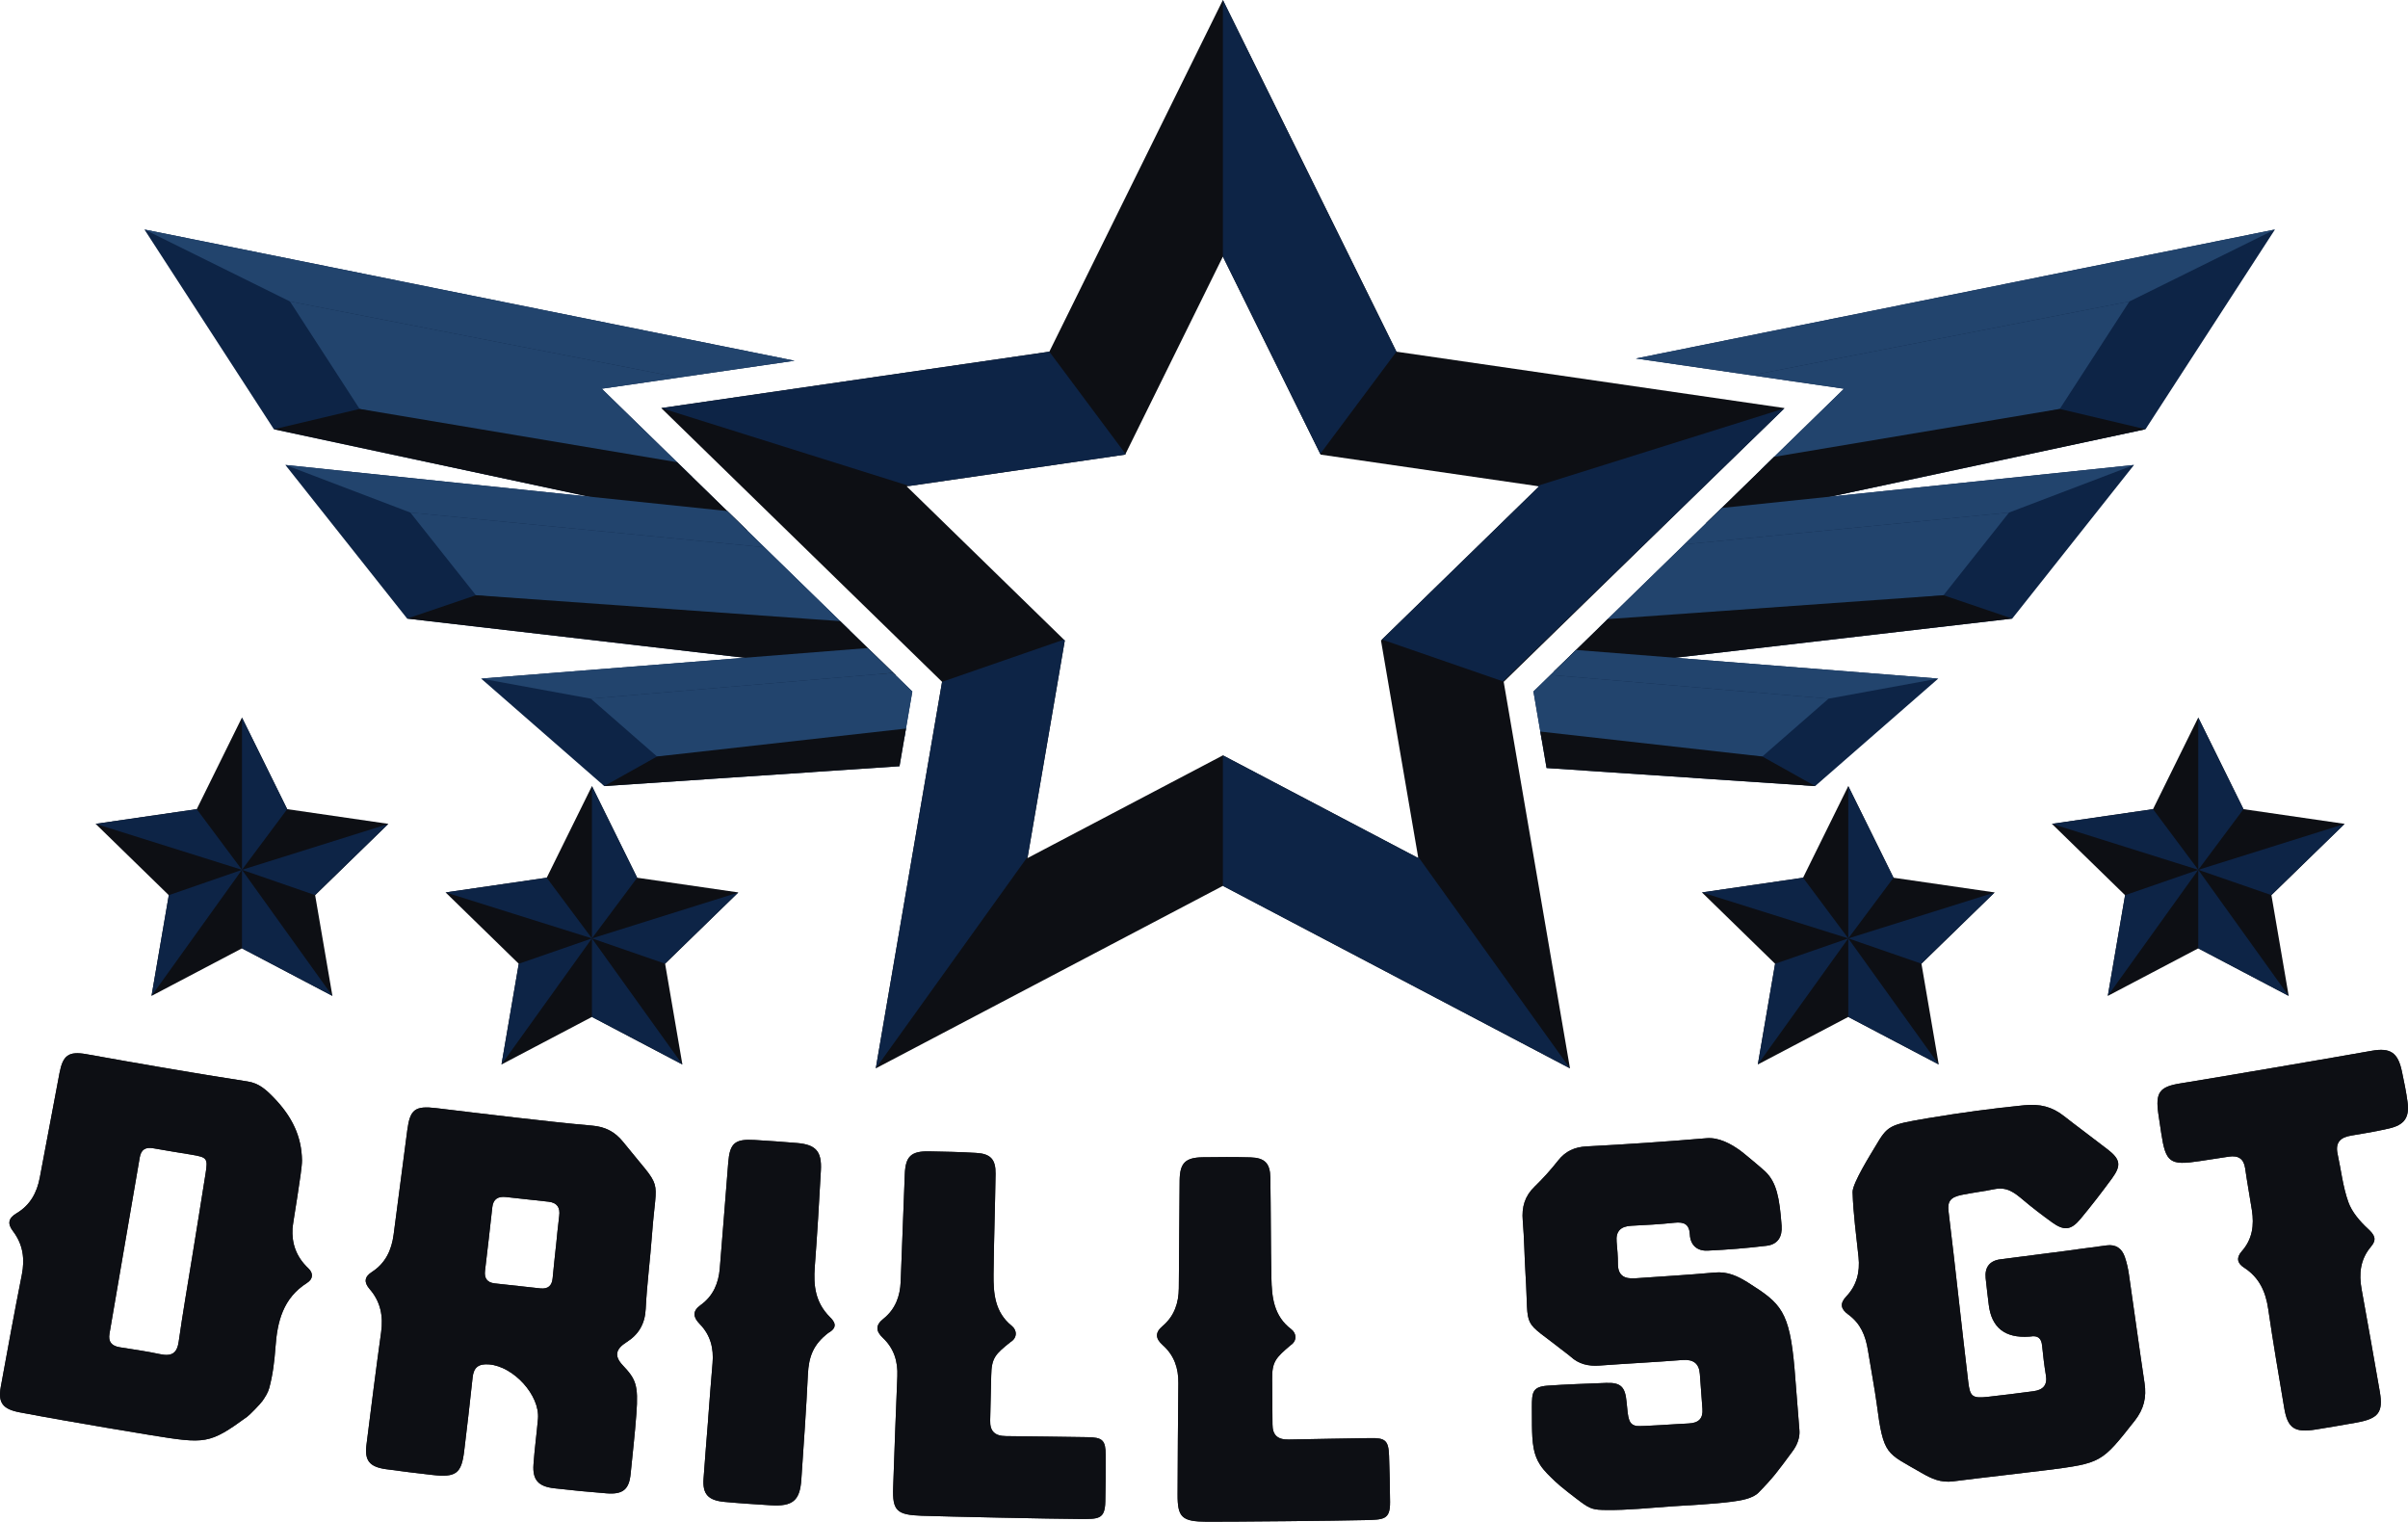 <?xml version="1.0" encoding="utf-8"?>
<svg xmlns="http://www.w3.org/2000/svg" id="Layer_1" data-name="Layer 1" version="1.1" viewBox="0 0 695.705 439.603">
  <defs>
    <style>
      .cls-1 {
        fill: #22446d;
      }

      .cls-1, .cls-2, .cls-3, .cls-4 {
        stroke-width: 0px;
      }

      .cls-2 {
        fill: #0d2446;
      }

      .cls-3 {
        fill: #0d0f14;
      }

      .cls-4 {
        fill: #212121;
      }
    </style>
  </defs>
  <polygon class="cls-2" points="455.344 187.762 443.034 199.762 446.826 221.871 524.417 227.089 559.99 196.032 455.344 187.762"/>
  <polygon class="cls-2" points="497.429 146.74 448.85 194.093 581.365 178.701 616.55 134.316 497.429 146.74"/>
  <polygon class="cls-2" points="472.63 103.564 532.759 112.302 492.867 151.187 619.873 124.001 657.271 66.297 472.63 103.564"/>
  <polygon class="cls-2" points="263.584 199.762 250.702 187.205 139.003 196.032 174.576 227.089 259.881 221.352 263.584 199.762"/>
  <polygon class="cls-2" points="210.102 147.63 82.443 134.316 117.628 178.701 258.801 195.099 210.102 147.63"/>
  <polygon class="cls-2" points="173.859 112.302 229.555 104.208 41.722 66.297 79.12 124.001 215.897 153.278 173.859 112.302"/>
  <polygon class="cls-3" points="533.995 227.089 547.061 253.563 576.277 257.809 555.136 278.416 560.127 307.514 533.995 293.776 507.863 307.514 512.854 278.416 491.713 257.809 520.929 253.563 533.995 227.089"/>
  <polygon class="cls-2" points="533.995 227.089 533.995 271.09 547.061 253.563 533.995 227.089"/>
  <polygon class="cls-2" points="576.277 257.83 533.995 271.09 555.085 278.384 576.277 257.83"/>
  <polygon class="cls-2" points="560.127 307.514 533.995 271.09 533.995 293.776 560.127 307.514"/>
  <polygon class="cls-2" points="507.863 307.514 533.995 271.09 512.854 278.416 507.863 307.514"/>
  <polygon class="cls-2" points="491.713 257.809 533.995 271.09 520.929 253.563 491.713 257.809"/>
  <polygon class="cls-3" points="635.107 207.279 648.173 233.754 677.389 237.999 656.248 258.606 661.238 287.705 635.107 273.966 608.975 287.705 613.966 258.606 592.825 237.999 622.041 233.754 635.107 207.279"/>
  <polygon class="cls-2" points="635.107 207.279 635.107 251.281 648.173 233.754 635.107 207.279"/>
  <polygon class="cls-2" points="677.389 238.02 635.107 251.281 656.196 258.575 677.389 238.02"/>
  <polygon class="cls-2" points="661.238 287.705 635.107 251.281 635.107 273.966 661.238 287.705"/>
  <polygon class="cls-2" points="608.975 287.705 635.107 251.281 613.966 258.606 608.975 287.705"/>
  <polygon class="cls-2" points="592.825 237.999 635.107 251.281 622.041 233.754 592.825 237.999"/>
  <polygon class="cls-3" points="69.908 207.279 82.974 233.754 112.19 237.999 91.049 258.606 96.04 287.705 69.908 273.966 43.776 287.705 48.767 258.606 27.626 237.999 56.842 233.754 69.908 207.279"/>
  <polygon class="cls-2" points="69.908 207.279 69.908 251.281 82.974 233.754 69.908 207.279"/>
  <polygon class="cls-2" points="112.19 238.02 69.908 251.281 90.998 258.575 112.19 238.02"/>
  <polygon class="cls-2" points="96.04 287.705 69.908 251.281 69.908 273.966 96.04 287.705"/>
  <polygon class="cls-2" points="43.776 287.705 69.908 251.281 48.767 258.606 43.776 287.705"/>
  <polygon class="cls-2" points="27.626 237.999 69.908 251.281 56.842 233.754 27.626 237.999"/>
  <polygon class="cls-3" points="171.02 227.089 184.086 253.563 213.302 257.809 192.161 278.416 197.151 307.514 171.02 293.776 144.888 307.514 149.879 278.416 128.738 257.809 157.954 253.563 171.02 227.089"/>
  <polygon class="cls-2" points="171.02 227.089 171.02 271.09 184.086 253.563 171.02 227.089"/>
  <polygon class="cls-2" points="213.302 257.83 171.02 271.09 192.109 278.384 213.302 257.83"/>
  <polygon class="cls-2" points="197.151 307.514 171.02 271.09 171.02 293.776 197.151 307.514"/>
  <polygon class="cls-2" points="144.888 307.514 171.02 271.09 149.879 278.416 144.888 307.514"/>
  <polygon class="cls-2" points="128.738 257.809 171.02 271.09 157.954 253.563 128.738 257.809"/>
  <g>
    <g>
      <path class="cls-4" d="M30.677,412.444c-8.332-1.419-16.663-2.857-24.972-4.431-4.959-.941-6.32-2.795-5.469-7.438,1.972-10.774,3.93-21.553,6.066-32.295.915-4.603.353-8.816-2.573-12.643-1.704-2.229-1.229-3.79,1.089-5.166,3.934-2.335,5.861-5.977,6.674-10.256,1.912-10.074,3.78-20.157,5.698-30.231.978-5.131,2.637-6.371,7.799-5.444,15.504,2.776,31.011,5.483,46.561,7.881,3.227.497,5.296,2.349,7.518,4.647,5.441,5.628,8.074,11.319,8.181,18.163.045,2.906-2.652,18.056-2.74,19.661-.23,4.198.956,8.088,4.585,11.518,1.501,1.417,1.346,3.095-.361,4.178-7,4.436-8.622,11.229-9.155,18.672-.284,3.943-.763,7.931-1.797,11.732-.36,1.321-1.126,2.537-1.962,3.734-.62.887-3.671,4.01-4.378,4.524-11.025,8.02-12.034,7.887-27.894,5.338-4.292-.699-8.583-1.414-12.871-2.146ZM55.522,363.115c1.295-8.042,2.613-16.08,3.877-24.127.688-4.38.459-4.649-4.102-5.422-3.631-.617-7.275-1.153-10.897-1.825-2.302-.428-3.624.276-4.027,2.636-2.893,16.977-5.816,33.949-8.743,50.92-.396,2.293.585,3.53,2.999,3.914,3.874.616,7.767,1.16,11.597,1.981,3.399.728,4.934-.279,5.403-3.6,1.157-8.179,2.577-16.321,3.893-24.477l0.0 0Z"/>
      <path class="cls-4" d="M148.744,322.824c7.452.843,14.903,1.711,22.372,2.357,3.729.322,6.553,1.75,8.946,4.741,11.804,14.686,9.625,9.004,8.32,26.619-.523,7.202-1.471,14.376-1.83,21.584-.212,4.256-1.974,7.357-5.523,9.598-2.976,1.878-3.771,3.873-1.104,6.697,3.773,3.987,4.543,5.681,3.937,13.952-.441,6.027-1.092,11.591-1.662,17.387-.445,4.533-2.239,6.013-6.945,5.647-5.065-.395-10.125-.886-15.173-1.466-4.557-.525-6.257-2.436-5.951-6.855.305-4.414.918-8.804,1.297-13.214.574-6.822-7.049-15.125-14.108-15.707-3.099-.253-4.477.885-4.779,3.786-.735,7.066-1.584,14.121-2.427,21.176-.786,6.587-2.368,7.764-9.348,6.95-4.434-.52-8.872-1.027-13.292-1.657-4.709-.672-6.169-2.479-5.602-6.983,1.364-10.863,2.734-21.727,4.241-32.571.643-4.631-.138-8.813-3.302-12.456-1.686-1.943-1.58-3.523.621-4.94,3.982-2.567,5.715-6.39,6.297-10.842,1.313-10.048,2.621-20.097,3.945-30.143.791-5.992,2.217-7.097,8.37-6.36,7.566.902,15.127,1.842,22.696,2.698l-0-0ZM160.591,360.269c.005 0.0.009.001.014.001.313-3.004.564-6.015.959-9.008.319-2.419-.597-3.825-3.094-4.105-4.114-.462-8.229-.929-12.347-1.355-2.201-.228-3.633.561-3.891,2.951-.66,6.12-1.377,12.234-2.104,18.346-.25,2.093.533,3.394,2.782,3.655,4.402.51,8.809.99,13.216,1.449,2.231.232,3.337-.8,3.535-2.925.28-3.007.618-6.007.931-9.011h0Z"/>
      <path class="cls-4" d="M565.864,375.004c.928,8.099,1.829,16.202,2.803,24.296.507,4.203,1.2,4.71,5.668,4.225,4.384-.476,8.759-1.046,13.132-1.617,2.806-.367,4.1-1.763,3.626-4.575-.483-2.869-.818-5.766-1.11-8.662-.207-2.039-1.206-2.938-3.35-2.573-.119.02-.242.026-.363.035-7.005.488-10.905-2.598-11.698-9.257-.304-2.544-.627-5.087-.885-7.635-.307-3.051,1.078-5.029,4.243-5.435,10.236-1.314,20.474-2.621,30.704-4.027,2.685-.37,4.408.917,5.228,3.261.572,1.639.957,3.365,1.208,5.084,1.531,10.487,2.944,20.991,4.521,31.471.604,4.008-.153,7.413-2.826,10.819-9.585,12.151-9.53,12.257-25.473,14.29-8.983,1.126-17.987,2.083-26.961,3.236-3.614.464-6.268-.747-9.234-2.476-10.134-5.906-10.92-4.731-12.921-20.162-.414-3.193-1.958-11.813-2.49-15.144-.694-4.345-2.136-7.825-5.704-10.42-2.171-1.58-2.516-3.157-.558-5.219,3.041-3.206,3.978-7.079,3.533-11.342-.652-6.255-1.534-12.507-1.718-18.779-.075-2.551,5.393-11.217,6.569-13.207,3.58-6.059,3.886-6.259,15.285-8.171,9.081-1.523,18.601-2.82,27.685-3.719,4.574-.452,8.093.372,11.666,3.224,2.547,2.032,8.401,6.357,12.568,9.597,3.608,2.803,3.884,4.593,1.18,8.287-2.917,3.982-5.94,7.905-9.109,11.714-2.756,3.313-4.759,3.495-8.266.963-2.773-2.003-5.679-4.223-8.099-6.272-2.961-2.506-4.968-4.034-8.755-3.234-2.374.502-6.394,1.029-9.16,1.6-3.268.675-4.21,1.828-3.836,4.836,1.039,8.32,1.943,16.657,2.898,24.988h0Z"/>
      <path class="cls-4" d="M482.923,435.17c-6.302.426-12.612,1.129-18.909,1.048-3.478-.045-4.464-.231-7.203-2.253-1.8-1.328-5.975-4.519-7.576-6.077-1.521-1.48-3.077-2.894-4.253-4.685-.936-1.426-1.536-3.011-1.86-4.682-.425-2.19-.478-4.446-.513-6.67-.028-1.78-.026-3.561-.025-5.342.002-4.292.16-5.89,4.543-6.209,4.965-.363,11.937-.6,16.912-.792,4.353-.169,5.511,1.269,5.899,5.521.443,4.866.593,6.508,2.9,6.913,1.169.205,11.83-.592,15.006-.72,2.934-.119,4.23-1.456,4.01-4.22-.267-3.367-.502-6.737-.748-10.105-.224-3.053-1.919-4.255-5.072-4.006-7.972.627-15.961,1.018-23.934,1.602-3.232.237-5.982-.438-8.324-2.577-.437-.399-.927-.743-1.395-1.109-13.204-10.396-10.557-5.678-11.626-22.519-.326-5.23-.362-10.483-.809-15.701-.331-3.864.568-7.041,3.438-9.803,2.441-2.351,4.707-4.904,6.804-7.555,2.133-2.697,4.778-3.87,8.157-4.046,11.572-.604,23.139-1.377,34.688-2.368,3.523-.302,7.13,1.615,9.963,3.735,1.112.832,6.146,5.045,7.057,5.927,3.221,3.118,4.085,7.552,4.674,15.619.232,3.171-1.074,5.388-4.321,5.786-5.665.694-11.368,1.146-17.07,1.409-3.068.141-4.958-1.633-5.118-4.666-.159-2.976-1.669-3.691-4.438-3.394-4.125.443-8.276.67-12.421.872-3.085.15-4.579,1.533-4.297,4.649.19,2.087.383,4.185.371,6.277-.023,3.388,1.763,4.488,4.998,4.257,7.632-.545,15.278-.963,22.899-1.664,3.824-.353,6.709,1.011,9.889,3.026,9.322,5.906,11.796,8.099,13.241,24.707.531,6.099.896,11.829,1.41,17.747.294,3.376-1.783,5.885-2.348,6.649-3.73,5.034-5.047,6.942-9.462,11.448-1.661,1.696-5.032,2.279-7.727,2.621-5.768.733-11.602.958-17.409,1.35h-0Z"/>
      <path class="cls-4" d="M685.212,303.565c5.409-.972,7.585.532,8.724,5.899.627,2.963,1.249,5.937,1.647,8.936.59,4.44-.933,6.598-5.387,7.608-3.597.815-7.235,1.465-10.878,2.041-3.197.504-4.658,2.056-3.957,5.296,1.012,4.662,1.525,9.491,3.121,13.946,1.028,2.866,3.306,5.503,5.618,7.651,1.92,1.782,2.729,3.054.901,5.213-3.1,3.654-3.502,7.833-2.703,12.262,1.78,9.861,3.545,19.726,5.259,29.6,1.04,5.987-.364,7.81-6.773,8.954-3.915.698-7.835,1.372-11.761,2.001-6.074.97-8.09-.372-9.064-6.162-1.607-9.537-3.246-19.071-4.635-28.642-.725-4.987-2.572-9.14-7.023-11.993-2-1.283-2.22-2.902-.613-4.715,3.089-3.486,3.594-7.552,2.917-11.863-.633-4.028-1.369-8.042-1.945-12.079-.401-2.794-1.996-3.787-4.705-3.38-2.822.424-5.643.858-8.463,1.293-8.595,1.318-9.795.423-11.087-8.139-.279-1.843-.566-3.686-.827-5.532-.869-6.155.314-7.822,6.395-8.788,9.159-1.46,45.983-7.748,55.239-9.408l0.0 0Z"/>
      <path class="cls-4" d="M348.692,439.601c-7.219-.027-8.504-1.235-8.466-7.898.057-10.713.082-21.426.221-32.139.055-4.305-1.203-8.035-4.509-10.975-2.133-1.899-2.305-3.598-.034-5.521,3.384-2.867,4.64-6.662,4.673-10.911.082-10.364.134-20.727.239-31.09.052-5.089,1.622-6.674,6.745-6.747,4.562-.067,9.127-.096,13.685.03,4.143.114,5.707,1.689,5.774,5.838.157,9.664.11,19.331.305,28.993.114,5.53.666,10.987,5.716,14.799,1.643,1.239,1.702,3.444-.208,4.666-4.242,3.63-5.367,4.692-5.287,9.89.052,3.376.086,9.586.096,12.963.009,3.003,1.39,4.441,4.709,4.363,7.821-.186,15.644-.259,23.467-.413,4.446-.089,5.32.695,5.496,5.024.156,3.839.266,9.63.292,13.472.035,5.12-1.862,5.049-7.249,5.193-7.918.21-38.364.485-45.667.463l0-0Z"/>
      <path class="cls-4" d="M266.272,437.879c-7.215-.248-8.463-1.494-8.221-8.153.385-10.706.737-21.414,1.203-32.117.187-4.302-.957-8.068-4.171-11.107-2.074-1.963-2.194-3.666.135-5.519,3.47-2.762,4.842-6.517,5.005-10.764.399-10.356.767-20.713,1.189-31.068.207-5.085,1.825-6.621,6.948-6.538,4.562.073,9.125.183,13.678.448,4.137.24,5.652,1.863,5.593,6.012-.138,9.664-.481,19.325-.582,28.989-.056,5.531.33,11.002,5.261,14.967,1.605,1.289,1.596,3.494-.35,4.657-4.351,3.499-5.507,4.525-5.586,9.724-.052,3.376-.208,9.584-.3,12.959-.083,3.002,1.254,4.482,4.573,4.505,7.823.053,15.645.219,23.469.305,4.447.047,5.296.857,5.34,5.189.038,3.842-.028,9.633-.12,13.474-.121,5.119-2.015,4.99-7.404,4.969-7.921-.032-38.361-.687-45.659-.933l-0-0Z"/>
      <path class="cls-4" d="M204.6,409.808c.418-5.34.798-10.683,1.265-16.019.371-4.261-.578-8.102-3.686-11.285-1.933-1.98-2.231-3.724.267-5.513,3.614-2.591,5.154-6.311,5.508-10.523.853-10.211,1.622-20.43,2.447-30.643.453-5.585,1.912-6.84,7.602-6.501,4.09.242,8.178.527,12.259.873,5.441.459,7.196,2.392,6.9,7.909-.501,9.302-1.063,18.601-1.762,27.89-.406,5.411.135,10.254,4.392,14.511,1.166,1.166,2.559,2.856-.491,4.554-4.368,3.365-5.645,6.892-5.891,12.018-.485,10.118-1.206,20.225-1.893,30.332-.411,6.107-2.499,7.832-8.872,7.436-4.448-.279-8.899-.557-13.336-.972-4.728-.443-6.348-2.246-6.045-6.651.4-5.808.894-11.61,1.349-17.414-.005,0-.008-.001-.012-.001v0Z"/>
    </g>
    <g>
      <path class="cls-3" d="M30.677,412.444c-8.332-1.419-16.663-2.857-24.972-4.431-4.959-.941-6.32-2.795-5.469-7.438,1.972-10.774,3.93-21.553,6.066-32.295.915-4.603.353-8.816-2.573-12.643-1.704-2.229-1.229-3.79,1.089-5.166,3.934-2.335,5.861-5.977,6.674-10.256,1.912-10.074,3.78-20.157,5.698-30.231.978-5.131,2.637-6.371,7.799-5.444,15.504,2.776,31.011,5.483,46.561,7.881,3.227.497,5.296,2.349,7.518,4.647,5.441,5.628,8.074,11.319,8.181,18.163.045,2.906-2.652,18.056-2.74,19.661-.23,4.198.956,8.088,4.585,11.518,1.501,1.417,1.346,3.095-.361,4.178-7,4.436-8.622,11.229-9.155,18.672-.284,3.943-.763,7.931-1.797,11.732-.36,1.321-1.126,2.537-1.962,3.734-.62.887-3.671,4.01-4.378,4.524-11.025,8.02-12.034,7.887-27.894,5.338-4.292-.699-8.583-1.414-12.871-2.146ZM55.522,363.115c1.295-8.042,2.613-16.08,3.877-24.127.688-4.38.459-4.649-4.102-5.422-3.631-.617-7.275-1.153-10.897-1.825-2.302-.428-3.624.276-4.027,2.636-2.893,16.977-5.816,33.949-8.743,50.92-.396,2.293.585,3.53,2.999,3.914,3.874.616,7.767,1.16,11.597,1.981,3.399.728,4.934-.279,5.403-3.6,1.157-8.179,2.577-16.321,3.893-24.477l0.0 0Z"/>
      <path class="cls-3" d="M148.744,322.824c7.452.843,14.903,1.711,22.372,2.357,3.729.322,6.553,1.75,8.946,4.741,11.804,14.686,9.625,9.004,8.32,26.619-.523,7.202-1.471,14.376-1.83,21.584-.212,4.256-1.974,7.357-5.523,9.598-2.976,1.878-3.771,3.873-1.104,6.697,3.773,3.987,4.543,5.681,3.937,13.952-.441,6.027-1.092,11.591-1.662,17.387-.445,4.533-2.239,6.013-6.945,5.647-5.065-.395-10.125-.886-15.173-1.466-4.557-.525-6.257-2.436-5.951-6.855.305-4.414.918-8.804,1.297-13.214.574-6.822-7.049-15.125-14.108-15.707-3.099-.253-4.477.885-4.779,3.786-.735,7.066-1.584,14.121-2.427,21.176-.786,6.587-2.368,7.764-9.348,6.95-4.434-.52-8.872-1.027-13.292-1.657-4.709-.672-6.169-2.479-5.602-6.983,1.364-10.863,2.734-21.727,4.241-32.571.643-4.631-.138-8.813-3.302-12.456-1.686-1.943-1.58-3.523.621-4.94,3.982-2.567,5.715-6.39,6.297-10.842,1.313-10.048,2.621-20.097,3.945-30.143.791-5.992,2.217-7.097,8.37-6.36,7.566.902,15.127,1.842,22.696,2.698l-0-0ZM160.591,360.269c.005 0.0.009.001.014.001.313-3.004.564-6.015.959-9.008.319-2.419-.597-3.825-3.094-4.105-4.114-.462-8.229-.929-12.347-1.355-2.201-.228-3.633.561-3.891,2.951-.66,6.12-1.377,12.234-2.104,18.346-.25,2.093.533,3.394,2.782,3.655,4.402.51,8.809.99,13.216,1.449,2.231.232,3.337-.8,3.535-2.925.28-3.007.618-6.007.931-9.011h0Z"/>
      <path class="cls-3" d="M565.864,375.004c.928,8.099,1.829,16.202,2.803,24.296.507,4.203,1.2,4.71,5.668,4.225,4.384-.476,8.759-1.046,13.132-1.617,2.806-.367,4.1-1.763,3.626-4.575-.483-2.869-.818-5.766-1.11-8.662-.207-2.039-1.206-2.938-3.35-2.573-.119.02-.242.026-.363.035-7.005.488-10.905-2.598-11.698-9.257-.304-2.544-.627-5.087-.885-7.635-.307-3.051,1.078-5.029,4.243-5.435,10.236-1.314,20.474-2.621,30.704-4.027,2.685-.37,4.408.917,5.228,3.261.572,1.639.957,3.365,1.208,5.084,1.531,10.487,2.944,20.991,4.521,31.471.604,4.008-.153,7.413-2.826,10.819-9.585,12.151-9.53,12.257-25.473,14.29-8.983,1.126-17.987,2.083-26.961,3.236-3.614.464-6.268-.747-9.234-2.476-10.134-5.906-10.92-4.731-12.921-20.162-.414-3.193-1.958-11.813-2.49-15.144-.694-4.345-2.136-7.825-5.704-10.42-2.171-1.58-2.516-3.157-.558-5.219,3.041-3.206,3.978-7.079,3.533-11.342-.652-6.255-1.534-12.507-1.718-18.779-.075-2.551,5.393-11.217,6.569-13.207,3.58-6.059,3.886-6.259,15.285-8.171,9.081-1.523,18.601-2.82,27.685-3.719,4.574-.452,8.093.372,11.666,3.224,2.547,2.032,8.401,6.357,12.568,9.597,3.608,2.803,3.884,4.593,1.18,8.287-2.917,3.982-5.94,7.905-9.109,11.714-2.756,3.313-4.759,3.495-8.266.963-2.773-2.003-5.679-4.223-8.099-6.272-2.961-2.506-4.968-4.034-8.755-3.234-2.374.502-6.394,1.029-9.16,1.6-3.268.675-4.21,1.828-3.836,4.836,1.039,8.32,1.943,16.657,2.898,24.988h0Z"/>
      <path class="cls-3" d="M482.923,435.17c-6.302.426-12.612,1.129-18.909,1.048-3.478-.045-4.464-.231-7.203-2.253-1.8-1.328-5.975-4.519-7.576-6.077-1.521-1.48-3.077-2.894-4.253-4.685-.936-1.426-1.536-3.011-1.86-4.682-.425-2.19-.478-4.446-.513-6.67-.028-1.78-.026-3.561-.025-5.342.002-4.292.16-5.89,4.543-6.209,4.965-.363,11.937-.6,16.912-.792,4.353-.169,5.511,1.269,5.899,5.521.443,4.866.593,6.508,2.9,6.913,1.169.205,11.83-.592,15.006-.72,2.934-.119,4.23-1.456,4.01-4.22-.267-3.367-.502-6.737-.748-10.105-.224-3.053-1.919-4.255-5.072-4.006-7.972.627-15.961,1.018-23.934,1.602-3.232.237-5.982-.438-8.324-2.577-.437-.399-.927-.743-1.395-1.109-13.204-10.396-10.557-5.678-11.626-22.519-.326-5.23-.362-10.483-.809-15.701-.331-3.864.568-7.041,3.438-9.803,2.441-2.351,4.707-4.904,6.804-7.555,2.133-2.697,4.778-3.87,8.157-4.046,11.572-.604,23.139-1.377,34.688-2.368,3.523-.302,7.13,1.615,9.963,3.735,1.112.832,6.146,5.045,7.057,5.927,3.221,3.118,4.085,7.552,4.674,15.619.232,3.171-1.074,5.388-4.321,5.786-5.665.694-11.368,1.146-17.07,1.409-3.068.141-4.958-1.633-5.118-4.666-.159-2.976-1.669-3.691-4.438-3.394-4.125.443-8.276.67-12.421.872-3.085.15-4.579,1.533-4.297,4.649.19,2.087.383,4.185.371,6.277-.023,3.388,1.763,4.488,4.998,4.257,7.632-.545,15.278-.963,22.899-1.664,3.824-.353,6.709,1.011,9.889,3.026,9.322,5.906,11.796,8.099,13.241,24.707.531,6.099.896,11.829,1.41,17.747.294,3.376-1.783,5.885-2.348,6.649-3.73,5.034-5.047,6.942-9.462,11.448-1.661,1.696-5.032,2.279-7.727,2.621-5.768.733-11.602.958-17.409,1.35h-0Z"/>
      <path class="cls-3" d="M685.212,303.565c5.409-.972,7.585.532,8.724,5.899.627,2.963,1.249,5.937,1.647,8.936.59,4.44-.933,6.598-5.387,7.608-3.597.815-7.235,1.465-10.878,2.041-3.197.504-4.658,2.056-3.957,5.296,1.012,4.662,1.525,9.491,3.121,13.946,1.028,2.866,3.306,5.503,5.618,7.651,1.92,1.782,2.729,3.054.901,5.213-3.1,3.654-3.502,7.833-2.703,12.262,1.78,9.861,3.545,19.726,5.259,29.6,1.04,5.987-.364,7.81-6.773,8.954-3.915.698-7.835,1.372-11.761,2.001-6.074.97-8.09-.372-9.064-6.162-1.607-9.537-3.246-19.071-4.635-28.642-.725-4.987-2.572-9.14-7.023-11.993-2-1.283-2.22-2.902-.613-4.715,3.089-3.486,3.594-7.552,2.917-11.863-.633-4.028-1.369-8.042-1.945-12.079-.401-2.794-1.996-3.787-4.705-3.38-2.822.424-5.643.858-8.463,1.293-8.595,1.318-9.795.423-11.087-8.139-.279-1.843-.566-3.686-.827-5.532-.869-6.155.314-7.822,6.395-8.788,9.159-1.46,45.983-7.748,55.239-9.408l0.0 0Z"/>
      <path class="cls-3" d="M348.692,439.601c-7.219-.027-8.504-1.235-8.466-7.898.057-10.713.082-21.426.221-32.139.055-4.305-1.203-8.035-4.509-10.975-2.133-1.899-2.305-3.598-.034-5.521,3.384-2.867,4.64-6.662,4.673-10.911.082-10.364.134-20.727.239-31.09.052-5.089,1.622-6.674,6.745-6.747,4.562-.067,9.127-.096,13.685.03,4.143.114,5.707,1.689,5.774,5.838.157,9.664.11,19.331.305,28.993.114,5.53.666,10.987,5.716,14.799,1.643,1.239,1.702,3.444-.208,4.666-4.242,3.63-5.367,4.692-5.287,9.89.052,3.376.086,9.586.096,12.963.009,3.003,1.39,4.441,4.709,4.363,7.821-.186,15.644-.259,23.467-.413,4.446-.089,5.32.695,5.496,5.024.156,3.839.266,9.63.292,13.472.035,5.12-1.862,5.049-7.249,5.193-7.918.21-38.364.485-45.667.463l0-0Z"/>
      <path class="cls-3" d="M266.272,437.879c-7.215-.248-8.463-1.494-8.221-8.153.385-10.706.737-21.414,1.203-32.117.187-4.302-.957-8.068-4.171-11.107-2.074-1.963-2.194-3.666.135-5.519,3.47-2.762,4.842-6.517,5.005-10.764.399-10.356.767-20.713,1.189-31.068.207-5.085,1.825-6.621,6.948-6.538,4.562.073,9.125.183,13.678.448,4.137.24,5.652,1.863,5.593,6.012-.138,9.664-.481,19.325-.582,28.989-.056,5.531.33,11.002,5.261,14.967,1.605,1.289,1.596,3.494-.35,4.657-4.351,3.499-5.507,4.525-5.586,9.724-.052,3.376-.208,9.584-.3,12.959-.083,3.002,1.254,4.482,4.573,4.505,7.823.053,15.645.219,23.469.305,4.447.047,5.296.857,5.34,5.189.038,3.842-.028,9.633-.12,13.474-.121,5.119-2.015,4.99-7.404,4.969-7.921-.032-38.361-.687-45.659-.933l-0-0Z"/>
      <path class="cls-3" d="M204.6,409.808c.418-5.34.798-10.683,1.265-16.019.371-4.261-.578-8.102-3.686-11.285-1.933-1.98-2.231-3.724.267-5.513,3.614-2.591,5.154-6.311,5.508-10.523.853-10.211,1.622-20.43,2.447-30.643.453-5.585,1.912-6.84,7.602-6.501,4.09.242,8.178.527,12.259.873,5.441.459,7.196,2.392,6.9,7.909-.501,9.302-1.063,18.601-1.762,27.89-.406,5.411.135,10.254,4.392,14.511,1.166,1.166,2.559,2.856-.491,4.554-4.368,3.365-5.645,6.892-5.891,12.018-.485,10.118-1.206,20.225-1.893,30.332-.411,6.107-2.499,7.832-8.872,7.436-4.448-.279-8.899-.557-13.336-.972-4.728-.443-6.348-2.246-6.045-6.651.4-5.808.894-11.61,1.349-17.414-.005,0-.008-.001-.012-.001v0Z"/>
    </g>
  </g>
  <polygon class="cls-1" points="173.859 112.302 196.21 109.054 83.775 87.086 103.898 118.135 200.069 137.85 173.859 112.302"/>
  <polygon class="cls-1" points="229.555 104.208 41.722 66.297 83.775 87.086 196.21 109.054 229.555 104.208"/>
  <polygon class="cls-3" points="195.632 133.525 103.898 118.135 79.12 124.001 215.897 153.278 195.632 133.525"/>
  <polygon class="cls-1" points="210.102 147.63 82.443 134.316 118.553 148.068 220.838 158.094 210.102 147.63"/>
  <polygon class="cls-1" points="220.838 158.094 118.553 148.068 137.485 171.95 245.501 182.135 220.838 158.094"/>
  <polygon class="cls-3" points="242.73 179.434 137.485 171.95 117.628 178.701 258.801 195.099 242.73 179.434"/>
  <polygon class="cls-1" points="263.584 199.762 258.067 194.383 170.692 201.834 189.832 218.545 261.294 213.116 263.584 199.762"/>
  <polygon class="cls-3" points="261.748 210.472 189.832 218.545 174.576 227.089 259.881 221.352 261.748 210.472"/>
  <polygon class="cls-1" points="250.702 187.205 139.003 196.032 170.692 201.834 258.067 194.383 250.702 187.205"/>
  <polygon class="cls-1" points="506.036 108.419 532.759 112.302 508.58 135.87 595.095 118.135 615.218 87.086 506.036 108.419"/>
  <polygon class="cls-1" points="472.63 103.564 506.036 108.419 615.218 87.086 657.271 66.297 472.63 103.564"/>
  <polygon class="cls-3" points="492.867 151.187 619.873 124.001 595.095 118.135 512.571 131.98 492.867 151.187"/>
  <polygon class="cls-1" points="486.633 157.263 461.934 181.339 561.508 171.95 580.44 148.068 486.633 157.263"/>
  <polygon class="cls-1" points="497.429 146.74 486.633 157.263 580.44 148.068 616.55 134.316 497.429 146.74"/>
  <polygon class="cls-3" points="448.85 194.093 581.365 178.701 561.508 171.95 464.488 178.849 448.85 194.093"/>
  <polygon class="cls-1" points="443.034 199.762 445.425 213.703 509.16 218.545 528.301 201.834 447.938 194.981 443.034 199.762"/>
  <polygon class="cls-3" points="445.021 211.344 446.826 221.871 524.417 227.089 509.16 218.545 445.021 211.344"/>
  <polygon class="cls-1" points="455.344 187.762 447.938 194.981 528.301 201.834 559.99 196.032 455.344 187.762"/>
  <path class="cls-3" d="M515.568,117.887l-112.118-16.292L353.309-0l-50.141,101.596-112.118,16.292,81.129,79.081-19.152,111.665,100.281-52.721,100.281,52.721-19.152-111.665,81.129-79.081ZM353.309,218.213l-56.461,29.683,10.783-62.87-45.678-44.525,63.125-9.173,28.23-57.201,28.23,57.201,63.125,9.173-45.678,44.525,10.783,62.87-56.461-29.683Z"/>
  <polygon class="cls-2" points="403.45 101.596 353.309 -0 353.309 74.128 381.438 131.123 403.45 101.596"/>
  <polygon class="cls-2" points="444.018 140.407 444.665 140.502 399.269 184.751 434.242 196.847 515.568 117.968 444.018 140.407"/>
  <polygon class="cls-2" points="409.693 247.447 409.77 247.896 353.309 218.213 353.309 255.913 453.59 308.634 409.693 247.447"/>
  <polygon class="cls-2" points="307.632 185.026 307.373 184.774 272.18 196.969 253.028 308.634 296.926 247.447 307.632 185.026"/>
  <polygon class="cls-2" points="325.079 131.329 325.181 131.123 303.169 101.596 191.051 117.887 262.699 140.393 325.079 131.329"/>
</svg>